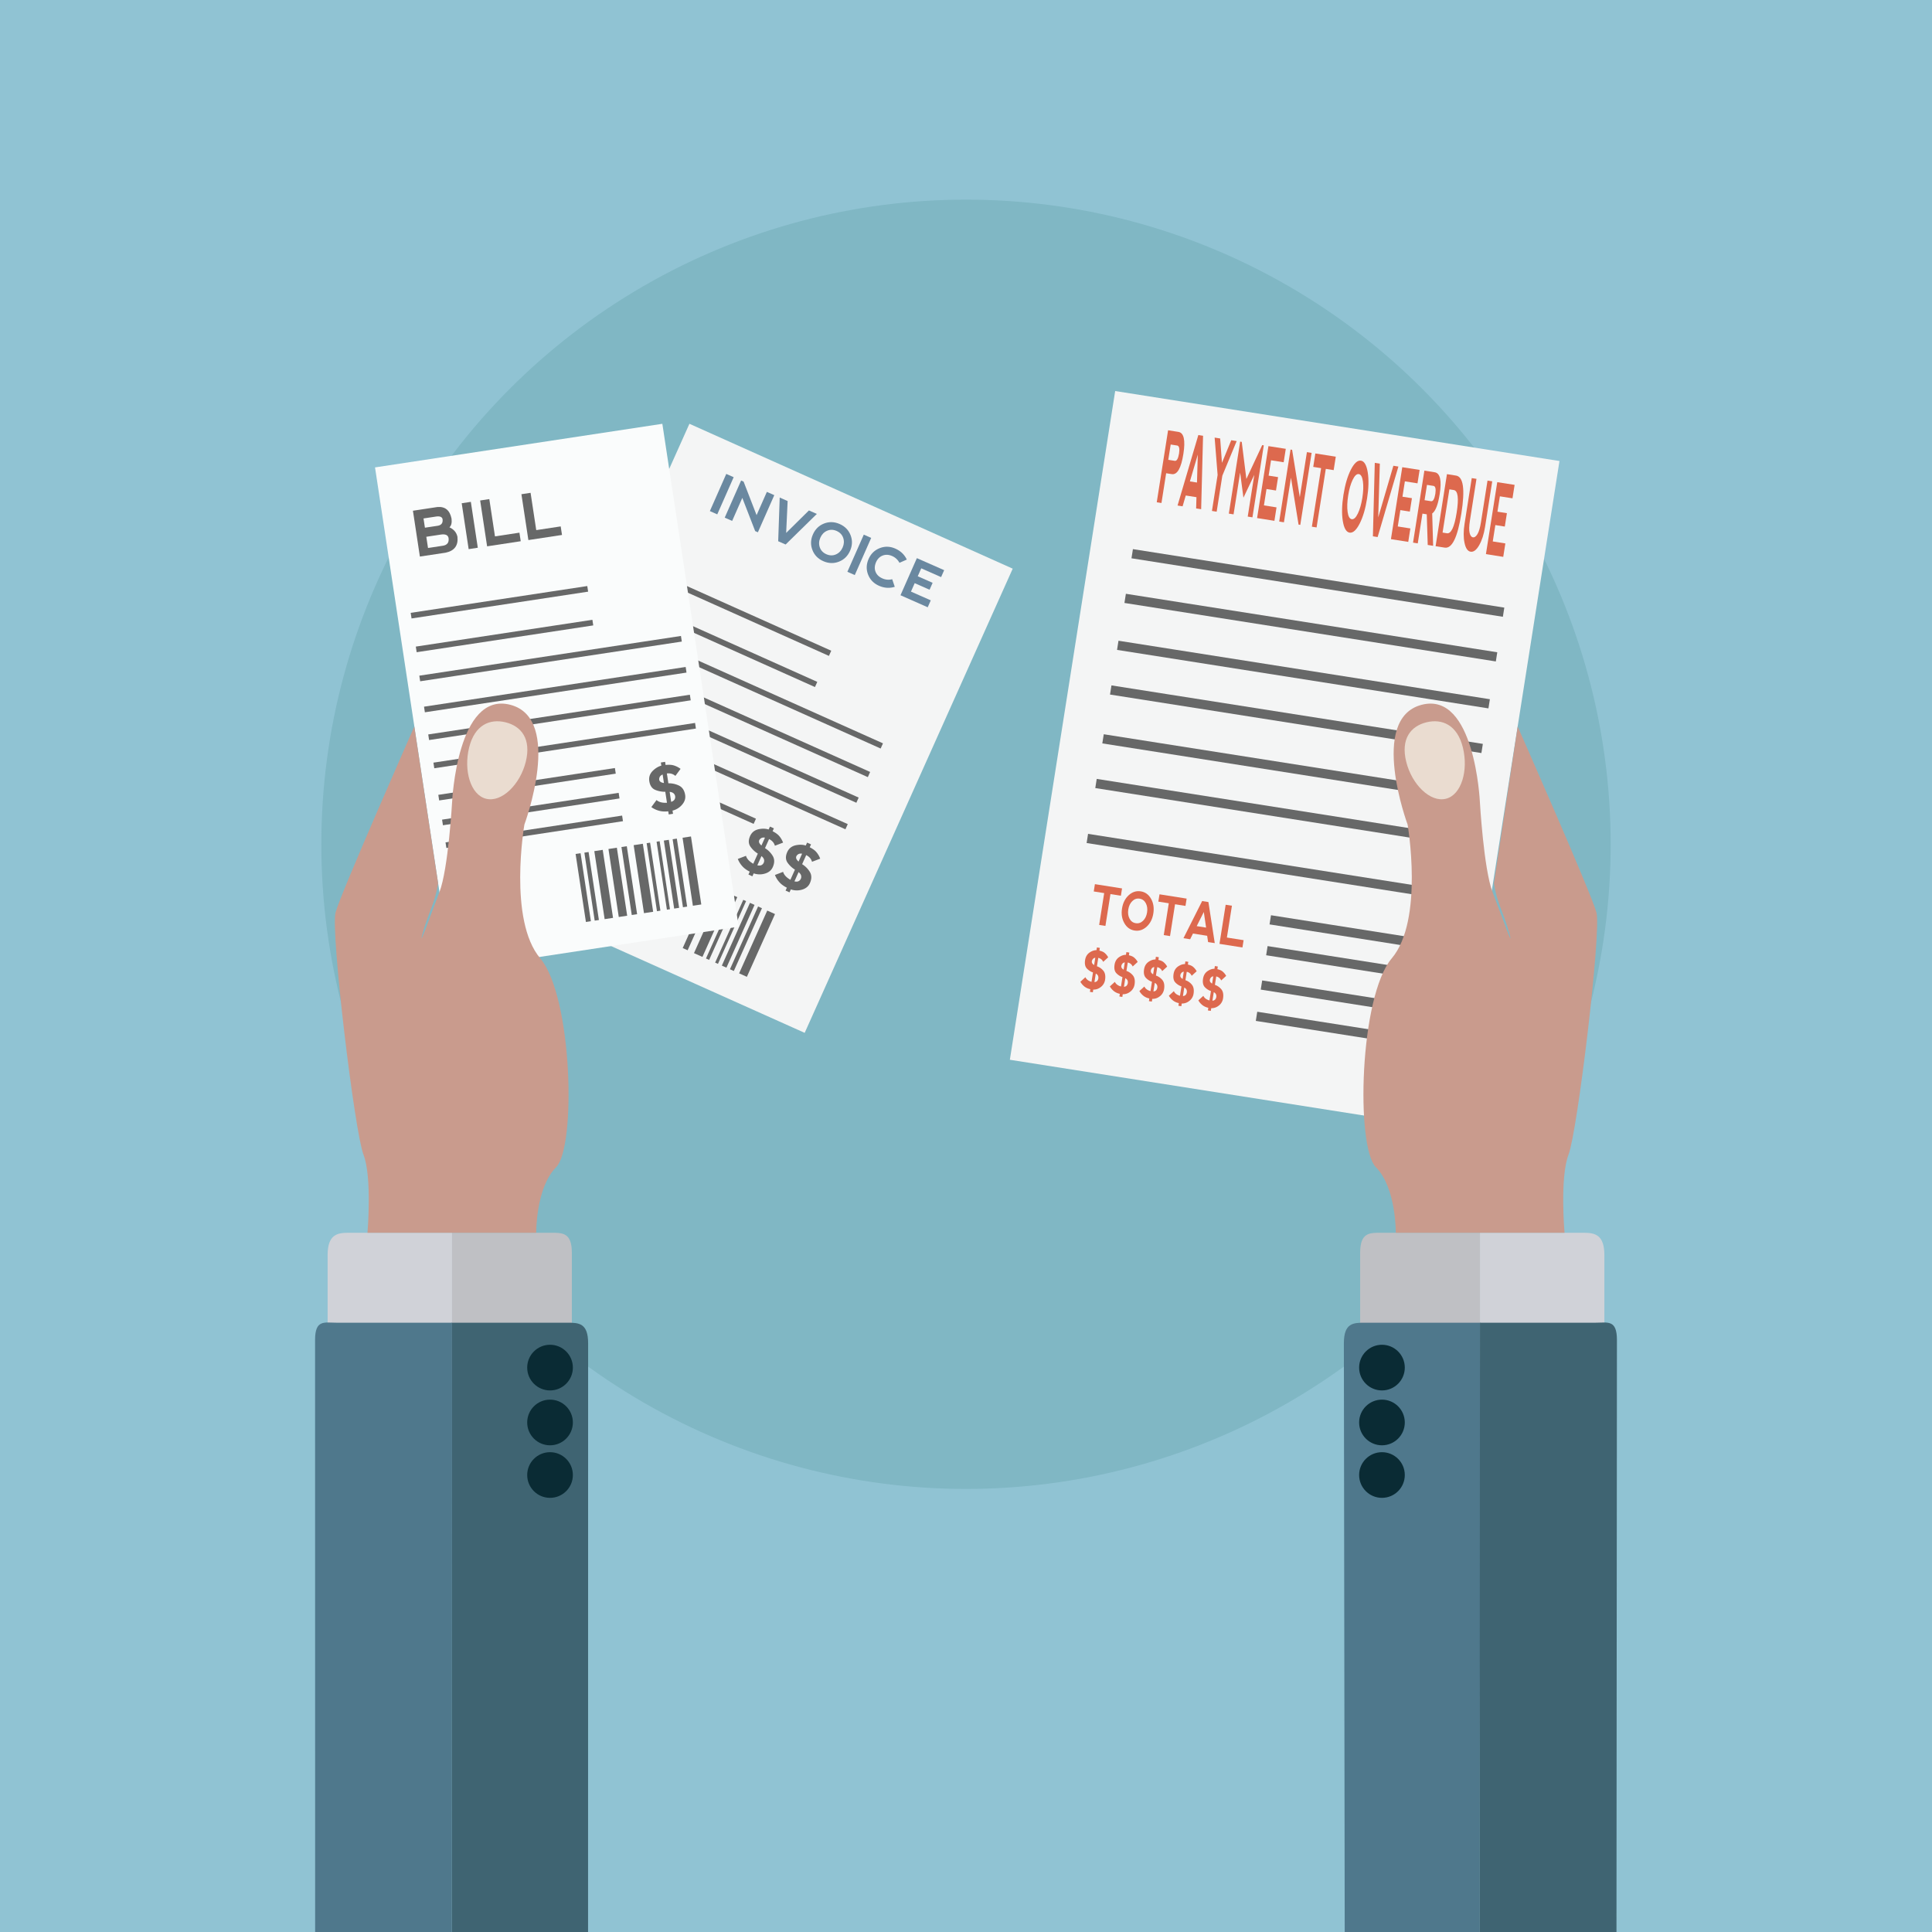 <svg id="Layer_1" data-name="Layer 1" xmlns="http://www.w3.org/2000/svg" viewBox="0 0 5000 5000"><defs><style>.cls-1{fill:#90c3d3;}.cls-2{fill:#80b7c4;}.cls-3{fill:#f4f5f5;}.cls-4{fill:#676868;}.cls-5{fill:#fafcfc;}.cls-6{fill:#bfc0c4;}.cls-7{fill:#d0d2d8;}.cls-8{fill:#3f6472;}.cls-9{fill:#4f788c;}.cls-10{fill:#c99b8d;}.cls-11{fill:#eadcd0;}.cls-12{fill:#0a2b34;}.cls-13{fill:#dd694e;}.cls-14{fill:#6a88a0;}</style></defs><title>Artboard 2</title><rect class="cls-1" width="5000" height="5000"/><circle class="cls-2" cx="2500" cy="2185" r="1668.38"/><rect class="cls-3" x="1275.11" y="1426.35" width="1316.44" height="916.84" transform="translate(-577.24 2878.32) rotate(-65.86)"/><rect class="cls-4" x="1835.51" y="1602.1" width="14.69" height="762.97" transform="translate(-720.8 2854.47) rotate(-65.87)"/><rect class="cls-4" x="1863.74" y="1533.44" width="14.69" height="762.97" transform="translate(-641.44 2839.64) rotate(-65.87)"/><rect class="cls-4" x="1893.45" y="1467.13" width="14.69" height="762.97" transform="translate(-563.37 2827.55) rotate(-65.87)"/><rect class="cls-4" x="1926.64" y="1393.07" width="14.69" height="762.97" transform="translate(-476.15 2814.06) rotate(-65.87)"/><rect class="cls-4" x="1699.48" y="1744.78" width="14.69" height="540.36" transform="translate(-829.81 2748.99) rotate(-65.87)"/><rect class="cls-4" x="1858.16" y="1390.68" width="14.69" height="540.36" transform="translate(-412.83 2684.45) rotate(-65.87)"/><rect class="cls-4" x="1894.29" y="1310.06" width="14.69" height="540.36" transform="translate(-317.89 2669.76) rotate(-65.87)"/><rect class="cls-4" x="1720.58" y="2368.1" width="178" height="14" transform="translate(-1097.85 3055.21) rotate(-65.86)"/><rect class="cls-4" x="1754.34" y="2378.23" width="178" height="24" transform="translate(-1091.7 3094.97) rotate(-65.86)"/><rect class="cls-4" x="1778.53" y="2396.57" width="178" height="9" transform="translate(-1087.3 3123.43) rotate(-65.86)"/><rect class="cls-4" x="1801.8" y="2407.5" width="178" height="8" transform="translate(-1083.05 3150.85) rotate(-65.86)"/><rect class="cls-4" x="1821.42" y="2413.79" width="178" height="13" transform="translate(-1079.48 3173.94) rotate(-65.86)"/><rect class="cls-4" x="1841.49" y="2423.78" width="178" height="11" transform="translate(-1075.82 3197.6) rotate(-65.86)"/><rect class="cls-4" x="1870.24" y="2431.17" width="178" height="22" transform="translate(-1070.59 3231.42) rotate(-65.86)"/><path class="cls-4" d="M1999.46,2151.17q10.9,5.6,16.32,11.52a55.88,55.88,0,0,1,10.79,18l-21.15,8.06q-3.17-11.34-15.06-17.27L1979.83,2195a60.33,60.33,0,0,1,19.7,19.61q7.89,12.75.36,29.54-5.9,13.14-22.19,17.23a47.37,47.37,0,0,1-27.12-1.1l-3.41,7.59-10.22-4.58,3.34-7.45q-11.71-5.94-18.55-13.39a60.6,60.6,0,0,1-12.29-19.54l21.15-8.06q3.24,11.53,18.85,20.55l11.78-26.29a64.65,64.65,0,0,1-19.1-18q-8-11.47-.81-27.54,6.51-14.54,23-17.77,13.55-2.62,24.93.91l3.37-7.52,10.23,4.58Zm-19.74,16.67q-6.43-1.12-10.39,1.65-6.43,4.58-4.75,10.59,1.05,3.72,6,8.13Zm-9,47.58-10.74,23.95q7.71,1.8,12-1.22a12.78,12.78,0,0,0,5.56-12.41Q1976.87,2220.57,1970.67,2215.42Z"/><path class="cls-4" d="M2095.55,2192.69q10.9,5.59,16.31,11.52a55.9,55.9,0,0,1,10.8,18l-21.15,8.06q-3.16-11.33-15.06-17.27l-10.54,23.51a60.39,60.39,0,0,1,19.71,19.62q7.88,12.74.36,29.53-5.89,13.14-22.2,17.24a47.47,47.47,0,0,1-27.12-1.11l-3.4,7.59-10.22-4.58,3.33-7.45q-11.71-5.94-18.54-13.39a60.43,60.43,0,0,1-12.29-19.54l21.14-8.06q3.25,11.54,18.85,20.55l11.78-26.29a64.9,64.9,0,0,1-19.1-18q-8-11.48-.81-27.54,6.51-14.53,23-17.77,13.53-2.62,24.93.91l3.37-7.52,10.22,4.58Zm-19.75,16.67q-6.42-1.12-10.39,1.65-6.43,4.57-4.74,10.59,1,3.72,6,8.13Zm-9.05,47.59-10.73,24q7.7,1.79,11.95-1.23a12.79,12.79,0,0,0,5.56-12.41Q2072.94,2262.09,2066.75,2257Z"/><rect class="cls-5" x="1065.2" y="1145.63" width="752.1" height="1316.44" transform="translate(-254.48 236.82) rotate(-8.63)"/><rect class="cls-4" x="1151.66" y="2145.17" width="462.24" height="14.69" transform="translate(-307.49 232) rotate(-8.63)"/><rect class="cls-4" x="1119.07" y="1922.12" width="684.86" height="14.69" transform="translate(-273.11 241.29) rotate(-8.63)"/><rect class="cls-4" x="1105.63" y="1849.1" width="684.86" height="14.69" transform="translate(-262.3 238.44) rotate(-8.63)"/><rect class="cls-4" x="1094.72" y="1777.27" width="684.86" height="14.69" transform="translate(-251.64 235.99) rotate(-8.63)"/><rect class="cls-4" x="1082.54" y="1697.02" width="684.86" height="14.69" transform="translate(-239.73 233.25) rotate(-8.63)"/><rect class="cls-4" x="1132.98" y="2022.13" width="462.24" height="14.69" transform="translate(-289.23 227.8) rotate(-8.63)"/><rect class="cls-4" x="1074.72" y="1638.49" width="462.24" height="14.69" transform="translate(-232.29 214.7) rotate(-8.63)"/><rect class="cls-4" x="1061.46" y="1551.15" width="462.24" height="14.69" transform="translate(-219.33 211.72) rotate(-8.63)"/><rect class="cls-4" x="1142.73" y="2086.32" width="462.24" height="14.69" transform="translate(-298.76 229.99) rotate(-8.63)"/><rect class="cls-4" x="1588.06" y="2194.36" width="22" height="178" transform="translate(-324.69 265.96) rotate(-8.63)"/><rect class="cls-4" x="1621.72" y="2189.86" width="14" height="178" transform="translate(-323.66 270.35) rotate(-8.63)"/><rect class="cls-4" x="1653.3" y="2184.31" width="24" height="178" transform="translate(-322.42 275.78) rotate(-8.63)"/><rect class="cls-4" x="1687" y="2180.33" width="9" height="178" transform="translate(-321.53 279.67) rotate(-8.63)"/><rect class="cls-4" x="1712.71" y="2176.5" width="8" height="178" transform="translate(-320.67 283.42) rotate(-8.63)"/><rect class="cls-4" x="1731.47" y="2173.27" width="13" height="178" transform="translate(-319.94 286.56) rotate(-8.63)"/><rect class="cls-4" x="1754.22" y="2169.97" width="11" height="178" transform="translate(-319.19 289.78) rotate(-8.63)"/><rect class="cls-4" x="1779.86" y="2165.24" width="22" height="178" transform="translate(-318.14 294.42) rotate(-8.63)"/><rect class="cls-4" x="1503.09" y="2207.95" width="13" height="178" transform="translate(-327.73 252.67) rotate(-8.63)"/><rect class="cls-4" x="1525.84" y="2204.65" width="11" height="178" transform="translate(-327 255.91) rotate(-8.63)"/><rect class="cls-4" x="1551.48" y="2199.92" width="22" height="178" transform="translate(-325.93 260.52) rotate(-8.63)"/><path class="cls-4" d="M1722.49,1979.69q12.19-1.2,20,.85a56,56,0,0,1,18.81,9.29l-13.42,18.22q-8.79-7.82-22-6.37l3.87,25.47a60.31,60.31,0,0,1,27.19,5.83q13.52,6.43,16.28,24.64,2.16,14.24-9.33,26.5a47.43,47.43,0,0,1-23.4,13.76l1.25,8.22-11.08,1.68-1.22-8.06q-13.08,1.34-22.85-1.23a60.45,60.45,0,0,1-20.91-9.77l13.42-18.23q9,8,27,7.08l-4.32-28.48a65,65,0,0,1-25.82-4.82q-12.95-5.32-15.59-22.73-2.4-15.74,9.68-27.36,10-9.53,21.46-12.73l-1.24-8.15,11.07-1.68Zm-7.58,24.7q-6,2.53-7.84,7-2.92,7.32,1.75,11.47,2.9,2.55,9.44,3.58Zm18.15,44.91,3.94,25.95q7.44-2.67,9.38-7.49a12.76,12.76,0,0,0-2-13.45Q1741.06,2050.27,1733.06,2049.3Z"/><path class="cls-4" d="M1163.23,1364.67q17.18,8.08,20.66,24.63,3.51,33.78-30.45,41l-66.77,10.06-18-118.59,63-9.56q30.24-2.81,36.94,30.08Q1170.42,1358.17,1163.23,1364.67Zm-63.54,1,33.22-5q14.29-2.41,12.47-17-1.71-8.64-15.87-7l-33.46,5.08Zm8,52.53,38.76-5.89q16.65-2.76,14.48-19.76-2.13-11.32-18.65-9.3l-39,5.92Z"/><path class="cls-4" d="M1194.89,1302.4l23.65-3.59,18,118.74-23.66,3.6Z"/><path class="cls-4" d="M1266.34,1291.64l14.65,96.51,63.29-9.61,3.36,22.15-87,13.21-18-118.66Z"/><path class="cls-4" d="M1373.13,1275.42l14.66,96.51,63.29-9.61,3.36,22.15-87,13.21-18-118.66Z"/><path class="cls-6" d="M1168.75,3190.35H1424.6c30.34,0,55.34-1.35,55.34,51.88v207c0,53.23-25,95.68-55.34,95.68H1168.75V3190.35"/><path class="cls-7" d="M902,3190.35h267.85V3544.9H902c-30.34,0-54.15-42.45-54.15-95.68V3249C847.83,3195.73,871.64,3190.35,902,3190.35Z"/><path class="cls-8" d="M1169,5000l-.26-1576.86H1467.4c30.35,0,54.68.36,54.68,53.59L1521.9,5000H1172"/><path class="cls-9" d="M870,3423.14h299.79L1169,5000H815.59l-.18-1532.29C815.41,3414.49,839.69,3423.14,870,3423.14Z"/><path class="cls-10" d="M1093.86,2415.48c-13.18,48.2,20.44-47.4,43.4-106.74s32.86-234.09,32.86-234.09,13.15-286.84,150.91-250.57,36.09,309.9,36.09,309.9-42.63,247.27,41,346.18,93.48,488,41,540.73-51.42,169.46-51.42,169.46H951s12.54-143.13-10.42-202.47-85.28-577-72.16-626.41,203.82-481.19,203.82-481.19l61.53,405.41C1125.62,2338.74,1109.3,2359.05,1093.86,2415.48Z"/><path class="cls-11" d="M1360.78,1971.19c-14.47,58.9-62.23,106.09-102.74,96s-58.45-73.55-44-132.45,54.06-75.42,94.58-65.36S1375.26,1912.3,1360.78,1971.19Z"/><circle class="cls-12" cx="1423.49" cy="3539.33" r="59.09"/><circle class="cls-12" cx="1423.49" cy="3681.33" r="59.09"/><circle class="cls-12" cx="1423.49" cy="3817.33" r="59.09"/><rect class="cls-3" x="2448.84" y="1386" width="1752" height="1164" transform="translate(863.4 4946.07) rotate(-81.05)"/><path class="cls-13" d="M2993.67,1299.84,3023,1113.53l26.65,4.2q21.38,3.36,12.93,57-8.76,55.65-30.11,52.29l-14.47-2.28-12.13,77ZM3023.5,1190l17.11,2.7q7.44.78,10.81-19.31,2.68-18.4-4.44-20.3l-17.24-2.71Z"/><path class="cls-13" d="M3047.49,1308.32l53.79-182.46,12.23,1.92-4.93,190-13-1.93.84-29.14-27.71-4.37-8.16,28Zm52.4-131.76-20.44,69.33,18.33,2.89Z"/><path class="cls-13" d="M3143.45,1132.5l14.34,2.26,4.59,63.1,24.09-58.58,14,2.21-37.09,89.62-14.67,93.16-12.22-1.93,14.67-93.15Z"/><path class="cls-13" d="M3180.18,1329.22l29.35-186.31,4.08.64,12,96.09,41-87.74,4.07.65-29.35,186.31-12.22-1.93,17-108.07L3218,1288.08l-8.55-65-17,108.06Z"/><path class="cls-13" d="M3253.35,1340.75l29.33-186.19,44.92,7-5.48,34.78-32.67-5.15-6.27,39.75,24.49,3.86-5.46,34.65-24.49-3.86-6.67,42.36,32.59,5.13-5.47,34.78Z"/><path class="cls-13" d="M3310.55,1349.76l29.35-186.31,4.08.64,19.9,122.79,18.39-116.75,12.22,1.92-29.35,186.31-4.48-.7L3341,1236.17l-18.2,115.52Z"/><path class="cls-13" d="M3457,1181.9l-5.48,34.78-20.37-3.21L3407.31,1365l-12.22-1.92L3419,1211.55l-20.37-3.21,5.48-34.78Z"/><path class="cls-13" d="M3475.16,1348.26q-4.54-28.14,1.7-67.77t19.23-65.07q13-25.32,26-23.27t17.59,30.14q4.56,28.1-1.71,67.83t-19.22,65.07q-13,25.33-26,23.27T3475.16,1348.26Zm23.1-4.57q8.11,1.27,15.84-14.69t11.65-40.8q3.91-24.84,1.46-42.41t-10.64-18.86q-8.1-1.29-15.84,14.68t-11.64,40.81q-3.91,24.84-1.47,42.41T3498.26,1343.69Z"/><path class="cls-13" d="M3571,1199.86l-4.15,139.24,39.19-133.72,13,2.06-53.76,182.46-12.22-1.92,4.87-190.17Z"/><path class="cls-13" d="M3599.73,1395.32l29.33-186.19,44.91,6.95-5.47,34.78-32.68-5.15-6.26,39.75,24.49,3.85-5.46,34.66-24.49-3.86-6.67,42.36,32.59,5.13-5.48,34.78Z"/><path class="cls-13" d="M3706.51,1328.89l2.44,83.64-14-2.21-2.5-79.31-11.16-1.76-12.13,77-12.22-1.92L3686.28,1218l26.64,4.2q21.39,3.36,12.94,57Q3719.5,1319.62,3706.51,1328.89Zm-19.75-34.42,17.11,2.69q7.44.79,10.81-19.3,2.68-18.4-4.44-20.3l-17.24-2.71Z"/><path class="cls-13" d="M3715.31,1413.53l29.37-186.44,23.55,3.71q28.51,4.5,13.82,97.77t-43.19,88.67Zm29.4-33.43q16.27,2.43,25.12-53.45t-7.49-58.46L3751,1266.4l-17.63,111.91Z"/><path class="cls-13" d="M3821.13,1239.26l-17,108.06q-3.33,21.12-.82,31.7t8.62,11.54q6.11,1,11.75-8.33t9-30.41l17-108.06,12.22,1.92-18.59,118q-4.5,28.56-15.17,47.25T3806,1427.82q-11.41-1.8-15.82-22.86t.1-49.63l18.59-118Z"/><path class="cls-13" d="M3845.56,1434.05l29.33-186.19,44.91,7-5.48,34.78-32.67-5.15-6.26,39.75,24.48,3.85-5.46,34.66-24.48-3.86-6.67,42.35,32.59,5.14-5.48,34.78Z"/><path class="cls-13" d="M2903.83,2299.25l-3,18.9-27-4.26-13,82.36-16.21-2.55,13-82.36-27-4.26,3-18.9Z"/><path class="cls-13" d="M2909.73,2389q-9.33-16.38-5.93-37.91t17.3-34.29q13.91-12.69,31.19-10T2978.9,2326q9.33,16.34,5.93,37.94t-17.31,34.29q-13.91,12.68-31.19,10T2909.73,2389Zm29.64.2q10.74,1.7,18.94-6.35t10.31-21.55q2.13-13.5-3.19-23.68t-16.17-11.89q-10.76-1.7-18.94,6.36T2920,2353.68q-2.13,13.5,3.19,23.68T2939.37,2389.24Z"/><path class="cls-13" d="M3071,2325.58l-3,18.9-27-4.26-13,82.36L3011.8,2420l13-82.36-27-4.26,3-18.9Z"/><path class="cls-13" d="M3062.8,2428.06l48.36-96.15,16.21,2.55,16.42,106.29-17.25-2.65-2.41-16.29-36.74-5.79-7.3,14.76Zm52.65-67.8-18.38,36.53,24.31,3.83Z"/><path class="cls-13" d="M3188.2,2344l-13,82.36,43.22,6.81-3,18.9-59.42-9.36L3172,2341.49Z"/><path class="cls-13" d="M2845.26,2460.18q8.17,1.84,12.72,5.32a39.36,39.36,0,0,1,10,12l-12.93,11.8a17.38,17.38,0,0,0-12.77-10.32l-3.42,21.74a36.72,36.72,0,0,1,16.25,11.07q7.24,8.4,4.81,23.93a28.76,28.76,0,0,1-12.21,19.53,29.27,29.27,0,0,1-18.36,5.82l-1.1,7-7.57-1.19,1.09-6.89a36.66,36.66,0,0,1-14.51-6.29,42.26,42.26,0,0,1-11.27-12.85L2809,2529q4,8.58,15.81,12l3.83-24.3a39,39,0,0,1-15.59-9.93q-7.15-7.35-4.81-22.2,2.11-13.44,12.64-20.15,8.67-5.47,16.86-5.44l1.09-7,7.56,1.19Zm-10.66,18.45a9.42,9.42,0,0,0-6.71,3.92q-3.6,5.32-1.54,9.79,1.29,2.76,5.28,5.12Zm1.3,40.95-3.49,22.14q5.45-.45,7.82-3.95a13.27,13.27,0,0,0,1.81-11.48Q2840.86,2522.23,2835.9,2519.58Z"/><path class="cls-13" d="M2921.59,2472.2q8.19,1.85,12.73,5.33a39.59,39.59,0,0,1,10,11.95l-12.94,11.8a17.37,17.37,0,0,0-12.76-10.31l-3.43,21.74a36.78,36.78,0,0,1,16.25,11.06q7.26,8.42,4.81,23.94a28.72,28.72,0,0,1-12.21,19.52,29.22,29.22,0,0,1-18.36,5.83l-1.1,7-7.57-1.19,1.09-6.89a36.66,36.66,0,0,1-14.51-6.3,41.94,41.94,0,0,1-11.26-12.84l12.93-11.8q4,8.58,15.82,12l3.83-24.3a39,39,0,0,1-15.6-9.93q-7.15-7.35-4.81-22.21,2.11-13.42,12.64-20.14,8.67-5.49,16.86-5.44l1.09-6.95,7.57,1.19Zm-10.66,18.46a9.4,9.4,0,0,0-6.7,3.92q-3.61,5.31-1.55,9.79,1.29,2.76,5.29,5.12Zm1.3,41-3.49,22.14c3.63-.31,6.24-1.62,7.83-4a13.28,13.28,0,0,0,1.8-11.47Q2917.19,2534.26,2912.23,2531.61Z"/><path class="cls-13" d="M2997.92,2484.23q8.19,1.84,12.73,5.32a39.5,39.5,0,0,1,10,12l-12.93,11.8A17.4,17.4,0,0,0,2995,2503l-3.43,21.74a36.72,36.72,0,0,1,16.25,11.07q7.26,8.41,4.81,23.93a28.69,28.69,0,0,1-12.21,19.53,29.26,29.26,0,0,1-18.35,5.82l-1.11,7-7.56-1.19,1.08-6.89a36.66,36.66,0,0,1-14.51-6.29,42.23,42.23,0,0,1-11.26-12.85l12.93-11.8q4,8.58,15.82,12l3.83-24.3a39,39,0,0,1-15.6-9.93q-7.14-7.35-4.81-22.2,2.12-13.44,12.64-20.15,8.67-5.48,16.86-5.44l1.1-6.95,7.56,1.19Zm-10.65,18.45a9.4,9.4,0,0,0-6.71,3.92q-3.61,5.33-1.54,9.79,1.28,2.76,5.28,5.12Zm1.3,41-3.49,22.14q5.43-.45,7.82-3.95a13.3,13.3,0,0,0,1.81-11.48Q2993.51,2546.28,2988.57,2543.63Z"/><path class="cls-13" d="M3074.26,2496.25q8.17,1.85,12.72,5.33a39.31,39.31,0,0,1,10,12l-12.93,11.8A17.38,17.38,0,0,0,3071.3,2515l-3.43,21.74a36.72,36.72,0,0,1,16.25,11.07q7.26,8.4,4.81,23.93a28.65,28.65,0,0,1-12.21,19.52,29.19,29.19,0,0,1-18.35,5.83l-1.11,7-7.56-1.19,1.08-6.89a36.73,36.73,0,0,1-14.51-6.3,42.07,42.07,0,0,1-11.26-12.84l12.93-11.8q4,8.58,15.82,12l3.83-24.3a39,39,0,0,1-15.6-9.93q-7.14-7.35-4.8-22.21,2.11-13.42,12.64-20.14,8.67-5.49,16.85-5.44l1.1-7,7.56,1.19Zm-10.66,18.46a9.4,9.4,0,0,0-6.71,3.92q-3.6,5.31-1.54,9.79,1.28,2.76,5.28,5.12Zm1.3,40.95-3.49,22.14c3.63-.3,6.23-1.62,7.82-4a13.25,13.25,0,0,0,1.81-11.47Q3069.86,2558.3,3064.9,2555.66Z"/><path class="cls-13" d="M3150.59,2508.28q8.17,1.84,12.72,5.32a39.36,39.36,0,0,1,10,12l-12.93,11.8a17.38,17.38,0,0,0-12.77-10.32l-3.42,21.74a36.78,36.78,0,0,1,16.25,11.07q7.24,8.42,4.81,23.93a28.74,28.74,0,0,1-12.21,19.53,29.21,29.21,0,0,1-18.36,5.82l-1.11,7L3126,2615l1.09-6.88a36.66,36.66,0,0,1-14.51-6.3,42.13,42.13,0,0,1-11.27-12.85l12.93-11.8q4,8.58,15.82,12l3.83-24.3a39,39,0,0,1-15.6-9.93q-7.14-7.35-4.8-22.2,2.11-13.44,12.64-20.15,8.67-5.48,16.85-5.44l1.1-7,7.56,1.19Zm-10.66,18.45a9.4,9.4,0,0,0-6.71,3.93q-3.6,5.31-1.54,9.78c.85,1.85,2.61,3.55,5.28,5.13Zm1.3,40.95-3.49,22.15q5.45-.47,7.82-4a13.27,13.27,0,0,0,1.81-11.48Q3146.19,2570.34,3141.23,2567.68Z"/><rect class="cls-4" x="3398.85" y="1022.29" width="24" height="973" transform="translate(1389.64 4643.28) rotate(-81.05)"/><rect class="cls-4" x="3380.64" y="1137.86" width="24" height="973" transform="translate(1260.1 4722.89) rotate(-81.05)"/><rect class="cls-4" x="3361.5" y="1259.37" width="24" height="973" transform="translate(1123.92 4806.57) rotate(-81.05)"/><rect class="cls-4" x="3343.29" y="1374.94" width="24" height="973" transform="translate(994.38 4886.18) rotate(-81.05)"/><rect class="cls-4" x="3323.37" y="1501.38" width="24" height="973" transform="translate(852.66 4973.26) rotate(-81.05)"/><rect class="cls-4" x="3305.16" y="1616.96" width="24" height="973" transform="translate(723.12 5052.87) rotate(-81.05)"/><rect class="cls-4" x="3282.75" y="1759.2" width="24" height="973" transform="translate(563.68 5150.84) rotate(-81.05)"/><rect class="cls-4" x="3506.85" y="2255.27" width="24" height="486" transform="translate(503.41 5585.47) rotate(-81.05)"/><rect class="cls-4" x="3515.63" y="2175.43" width="24" height="486" transform="translate(589.7 5526.73) rotate(-81.05)"/><rect class="cls-4" x="3492.84" y="2344.18" width="24" height="486" transform="translate(403.76 5646.71) rotate(-81.05)"/><rect class="cls-4" x="3480.08" y="2425.18" width="24" height="486" transform="translate(312.97 5702.5) rotate(-81.05)"/><path class="cls-6" d="M3831.25,3190.35H3575.4c-30.34,0-55.34-1.35-55.34,51.88v207c0,53.23,25,95.68,55.34,95.68h255.85V3190.35"/><path class="cls-7" d="M4098,3190.35H3830.17V3544.9H4098c30.34,0,54.15-42.45,54.15-95.68V3249C4152.17,3195.73,4128.36,3190.35,4098,3190.35Z"/><path class="cls-9" d="M3829,5000l2.26-1576.86H3532.6c-30.35,0-54.68.36-54.68,53.59L3480.1,5000H3828"/><path class="cls-8" d="M4130,3423.14H3830.17L3829,5000h354.42l1.18-1532.29C4184.59,3414.49,4160.31,3423.14,4130,3423.14Z"/><path class="cls-10" d="M3906.14,2415.48c13.18,48.2-20.44-47.4-43.4-106.74s-32.86-234.09-32.86-234.09-13.15-286.84-150.91-250.57-36.09,309.9-36.09,309.9,42.63,247.27-41,346.18-93.48,488-41,540.73,51.42,169.46,51.42,169.46H4049s-12.54-143.13,10.42-202.47,85.28-577,72.16-626.41-203.82-481.19-203.82-481.19l-61.53,405.41C3874.38,2338.74,3890.7,2359.05,3906.14,2415.48Z"/><path class="cls-11" d="M3639.22,1971.19c14.47,58.9,62.23,106.09,102.74,96s58.45-73.55,44-132.45-54.06-75.42-94.58-65.36S3624.74,1912.3,3639.22,1971.19Z"/><circle class="cls-12" cx="3576.51" cy="3539.33" r="59.09"/><circle class="cls-12" cx="3576.51" cy="3681.33" r="59.09"/><circle class="cls-12" cx="3576.51" cy="3817.33" r="59.09"/><path class="cls-14" d="M1879.58,1226.51l19.16,8.46-42.46,96.17-19.15-8.46Z"/><path class="cls-14" d="M1875.57,1339.65l42.43-96.1,6.4,2.83,33.64,86.81,26.59-60.22,19.22,8.48-42.43,96.1-7.05-3.11-33.28-85.89-26.3,59.59Z"/><path class="cls-14" d="M2038.38,1296.7l-3.79,82.46,58.89-58.14,20.5,9-80.81,79.16-19.22-8.48,3.93-113.1Z"/><path class="cls-14" d="M2102.5,1423.34q-7.68-19.87,1.35-40.32t28.91-28.2q19.84-7.68,40.35,1.36t28.2,28.91q7.7,19.86-1.36,40.36T2171,1453.64q-19.86,7.69-40.35-1.36T2102.5,1423.34Zm36.17,11q12.75,5.64,24.58.52t17.48-17.93q5.66-12.81,1.47-25t-17.07-17.87q-12.75-5.62-24.58-.51t-17.48,17.92q-5.66,12.82-1.47,25T2138.67,1434.37Z"/><path class="cls-14" d="M2235.48,1383.64l19.15,8.46-42.45,96.16-19.16-8.45Z"/><path class="cls-14" d="M2246.62,1487q-7.74-19.83,1.4-40.53,9-20.22,28.87-27.94t40.25,1.27q20.57,9.07,29.64,28.4l-19,8.37a38.74,38.74,0,0,0-19.09-17.62q-13-5.64-24.42-1.13t-17,17q-5.85,13.41-1.38,24.8t17.4,17.11a37.65,37.65,0,0,0,25.73,2.24l6.62,19.69q-20.34,6.34-41-2.77Q2254.37,1506.81,2246.62,1487Z"/><path class="cls-14" d="M2330.45,1540.48l42.4-96,70.63,31.11-7.92,17.94-51.38-22.69-9.06,20.5,38.51,17-7.89,17.88-38.51-17-9.64,21.84,51.25,22.63-7.92,17.94Z"/></svg>